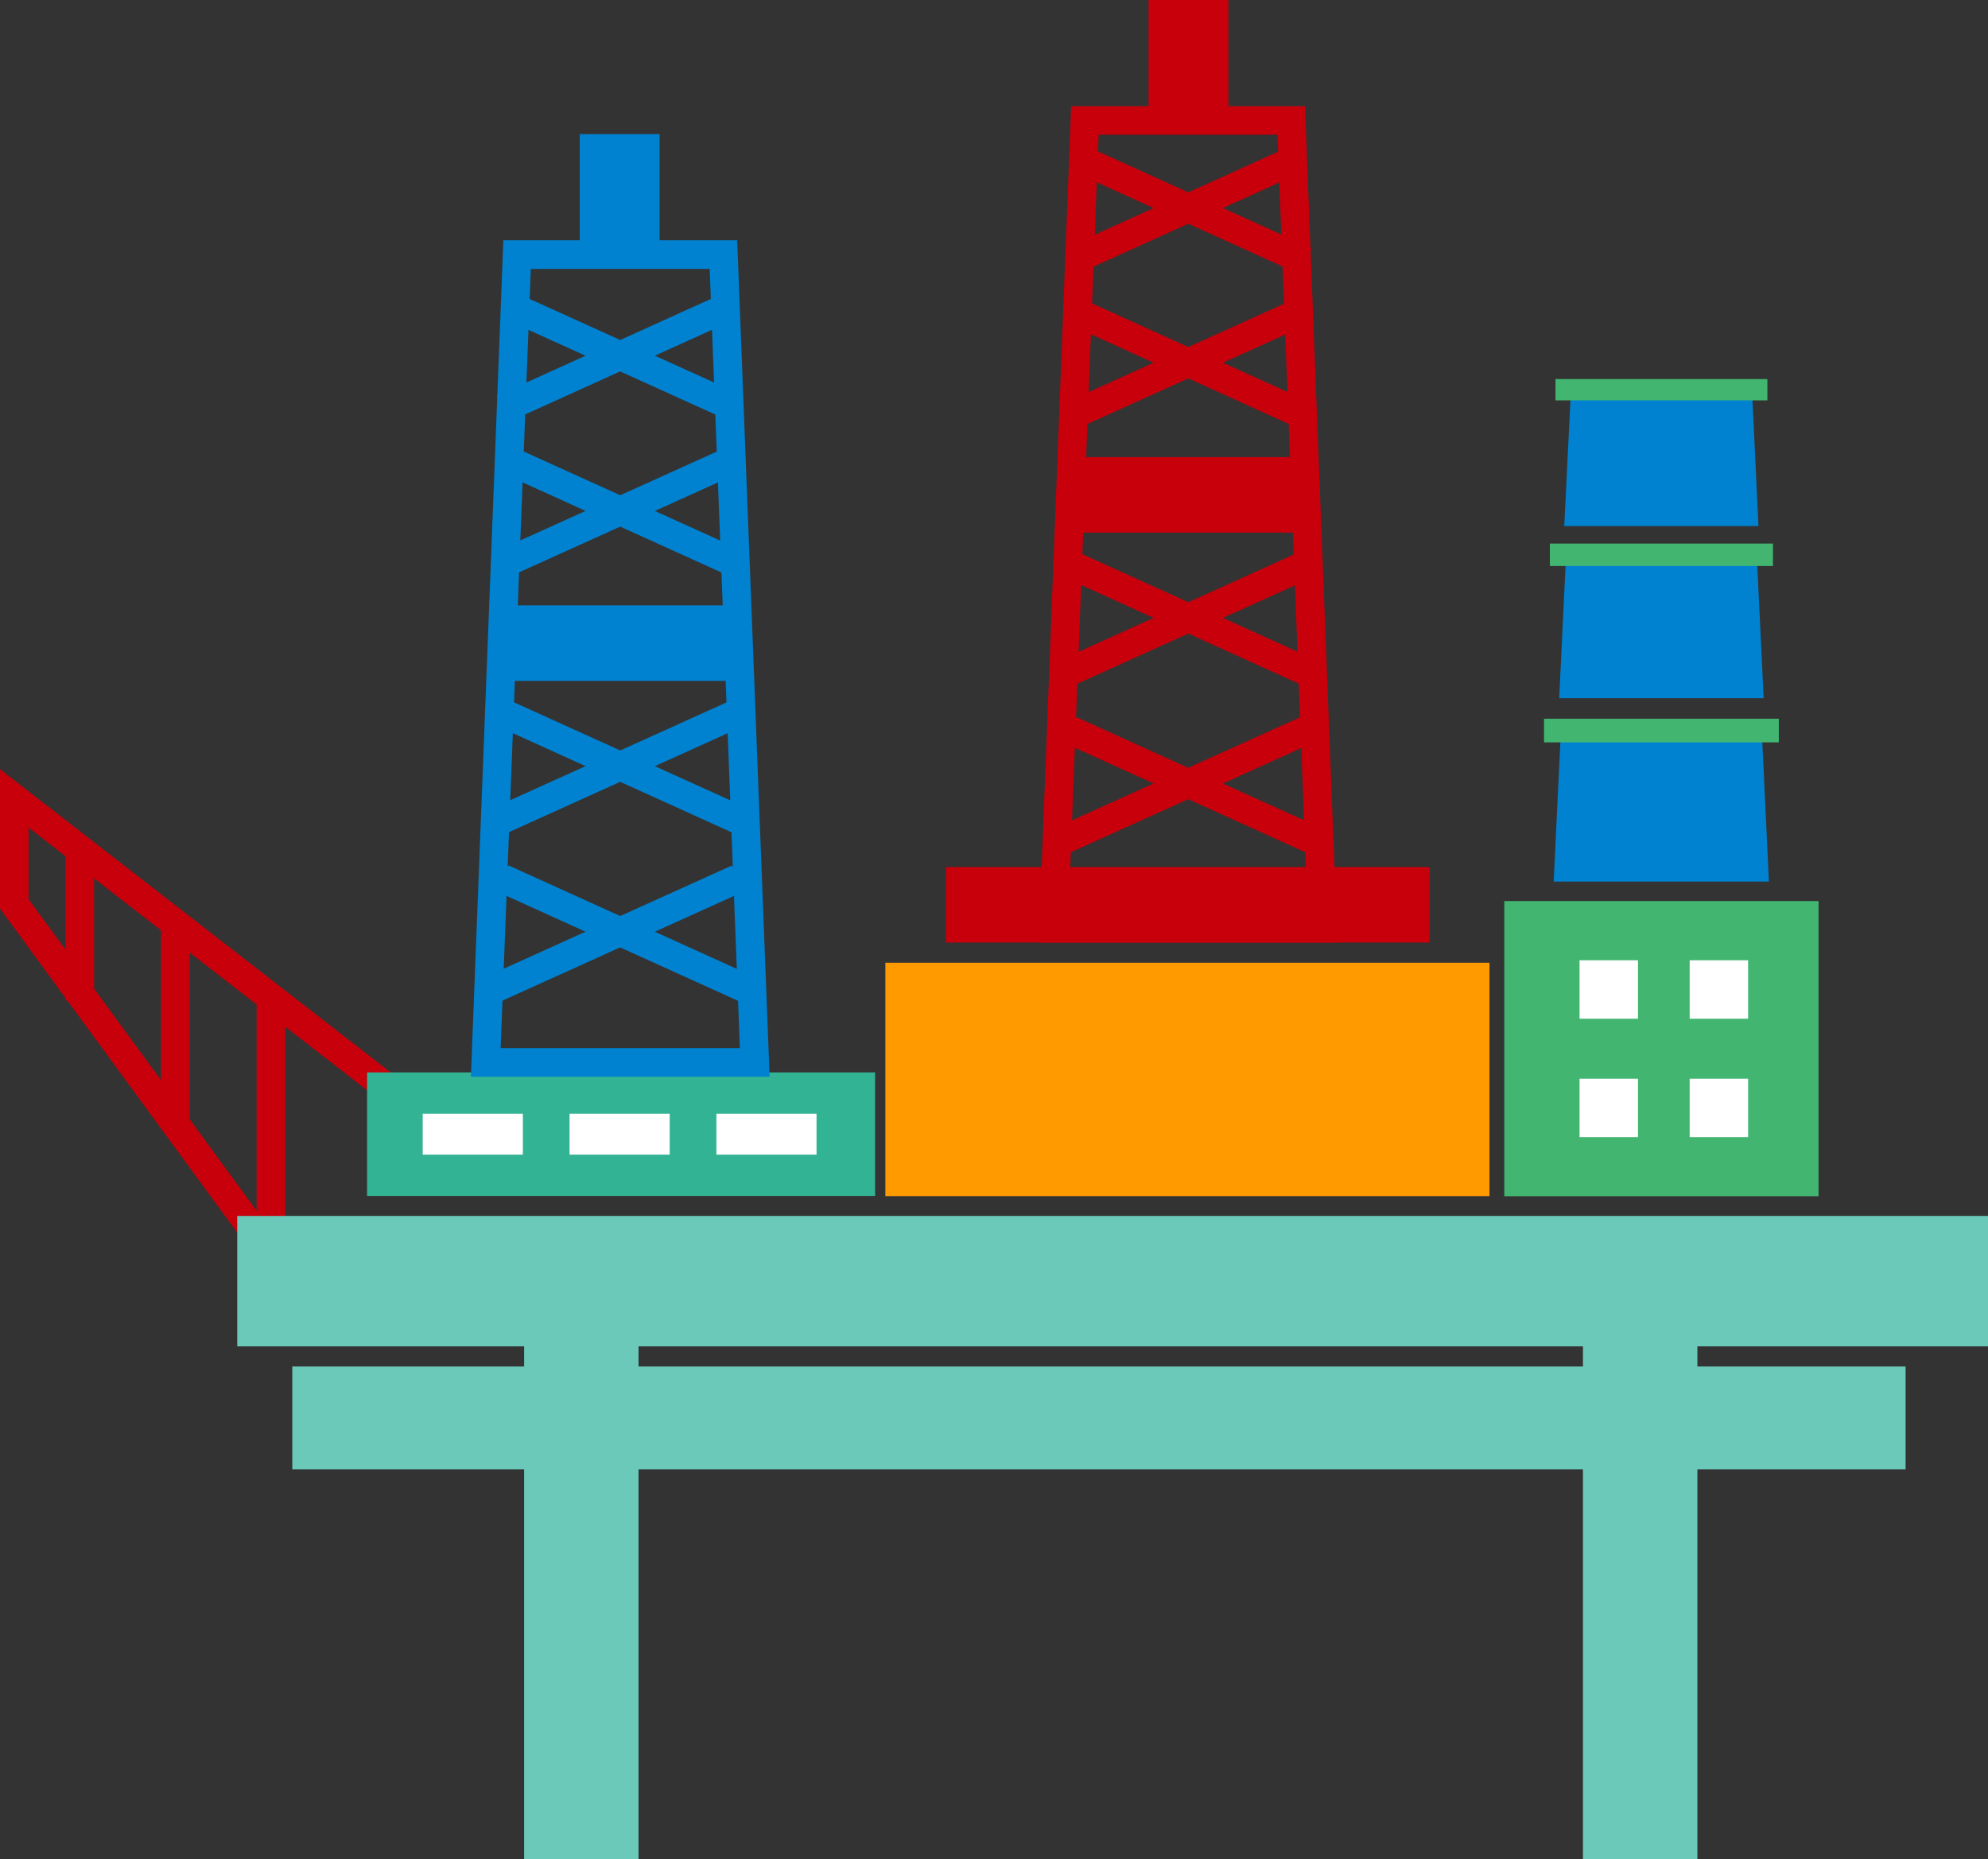 <svg height="65" viewBox="0 0 69.5 65" width="69.5" xmlns="http://www.w3.org/2000/svg"><rect x="0" y="0" width="69.5" height="65" fill="#333333" stroke="none"/><path d="m13.94 38.485-13.44-10.433v3.69l8.93 12.2" fill="none" stroke="#c7000b" stroke-miterlimit="10" transform="translate(0 -.139)"/><path d="m2.789 29.69v5.292" fill="none" stroke="#c7000b" stroke-miterlimit="10"/><path d="m6.13 32.284v6.902" fill="none" stroke="#c7000b" stroke-miterlimit="10"/><path d="m9.471 34.877v8.552" fill="none" stroke="#c7000b" stroke-miterlimit="10"/><path d="m8.294 42.513h61.206v4.56h-61.206z" fill="#6bc9b9"/><path d="m18.323 47h4v18h-4z" fill="#6bc9b9"/><path d="m55.34 47h4v18h-4z" fill="#6bc9b9"/><path d="m10.219 47.774h56.4v3.6h-56.4z" fill="#6bc9b9"/><path d="m30.952 33.66h21.12v8.16h-21.12z" fill="#ff9b01"/><path d="m52.59 31.504h10.986v10.32h-10.986z" fill="#42b671"/><path d="m12.833 37.494h17.76v4.32h-17.76z" fill="#32b393"/><path d="m14.778 38.94h3.501v1.43h-3.501z" fill="#fff"/><path d="m19.912 38.94h3.501v1.43h-3.501z" fill="#fff"/><path d="m25.045 38.94h3.501v1.43h-3.501z" fill="#fff"/><path d="m55.22 33.574h2.043v2.043h-2.043z" fill="#fff"/><path d="m59.071 33.574h2.043v2.043h-2.043z" fill="#fff"/><path d="m55.22 37.716h2.043v2.043h-2.043z" fill="#fff"/><path d="m59.071 37.716h2.043v2.043h-2.043z" fill="#fff"/><g fill="#c7000b"><path d="m33.067 30.315h16.911v2.64h-16.911z"/><path d="m45.219 4.712 1.056 27.243h-8.364l1.056-27.243zm.962-1h-8.176l-1.133 29.243h10.443z" transform="translate(-.559)"/><path d="m37.432 15.982h8.219v2.64h-8.219z"/><path d="m0 0h.999v9.023h-.999z" transform="matrix(.413 -.911 .911 .413 37.225 20.195)"/><path d="m0 0h9.023v.999h-9.023z" transform="matrix(.911 -.412 .412 .911 37.225 23.008)"/><path d="m0 0h.999v9.023h-.999z" transform="matrix(.413 -.911 .911 .413 37.225 11.273)"/><path d="m0 0h9.023v.999h-9.023z" transform="matrix(.911 -.412 .412 .911 37.225 14.086)"/><path d="m46 9.59-7.811-3.539v-1.1l8.223 3.729z" transform="translate(-.558)"/><path d="m38.193 9.59-.412-.91 8.219-3.724.033 1.082z" transform="translate(-.552)"/><path d="m0 0h.999v9.476h-.999z" transform="matrix(.413 -.911 .911 .413 37.221 25.984)"/><path d="m0 0h9.358v.999h-9.358z" transform="matrix(.911 -.412 .412 .911 36.921 28.934)"/><path d="m40.154 0h2.792v4.541h-2.792z"/></g><path d="m25.059 9.916 1.056 27.243h-8.364l1.056-27.243zm.962-1h-8.175l-1.134 29.243h10.443z" fill="#0082d1" transform="translate(-.249 -.514)"/><path d="m17.57 21.166h8.219v2.64h-8.219z" fill="#0082d1"/><path d="m0 0h.999v9.023h-.999z" fill="#0082d1" transform="matrix(.413 -.911 .911 .413 17.365 25.378)"/><path d="m0 0h9.023v.999h-9.023z" fill="#0082d1" transform="matrix(.911 -.412 .412 .911 17.365 28.191)"/><path d="m0 0h.999v9.023h-.999z" fill="#0082d1" transform="matrix(.413 -.911 .911 .413 17.365 16.455)"/><path d="m0 0h9.023v.999h-9.023z" fill="#0082d1" transform="matrix(.911 -.412 .412 .911 17.365 19.268)"/><path d="m25.84 14.794-7.811-3.539v-1.1l8.219 3.724z" fill="#0082d1" transform="translate(-.26 -.041)"/><path d="m18.033 14.794-.412-.91 8.219-3.724.033 1.082z" fill="#0082d1" transform="translate(-.254 -.041)"/><path d="m0 0h.999v9.476h-.999z" fill="#0082d1" transform="matrix(.413 -.911 .911 .413 17.364 31.167)"/><path d="m0 0h9.358v.999h-9.358z" fill="#0082d1" transform="matrix(.911 -.412 .412 .911 17.063 34.116)"/><path d="m20.268 4.689h2.792v4.541h-2.792z" fill="#0082d1"/><path d="m62.49 25.318h-6.99l-.27 5.608h7.524z" fill="#0082d1" fill-rule="evenodd" transform="translate(-.914 -.104)"/><path d="m53.979 25.129h8.208v.826h-8.208z" fill="#42b671"/><path d="m62.315 19.165h-6.636l-.256 5.327h7.148z" fill="#0082d1" fill-rule="evenodd" transform="translate(-.914 -.079)"/><path d="m54.184 19.005h7.798v.784h-7.798z" fill="#42b671"/><path d="m62.149 13.386h-6.3l-.249 5.061h6.79z" fill="#0082d1" fill-rule="evenodd" transform="translate(-.914 -.055)"/><path d="m54.379 13.253h7.408v.745h-7.408z" fill="#42b671"/></svg>